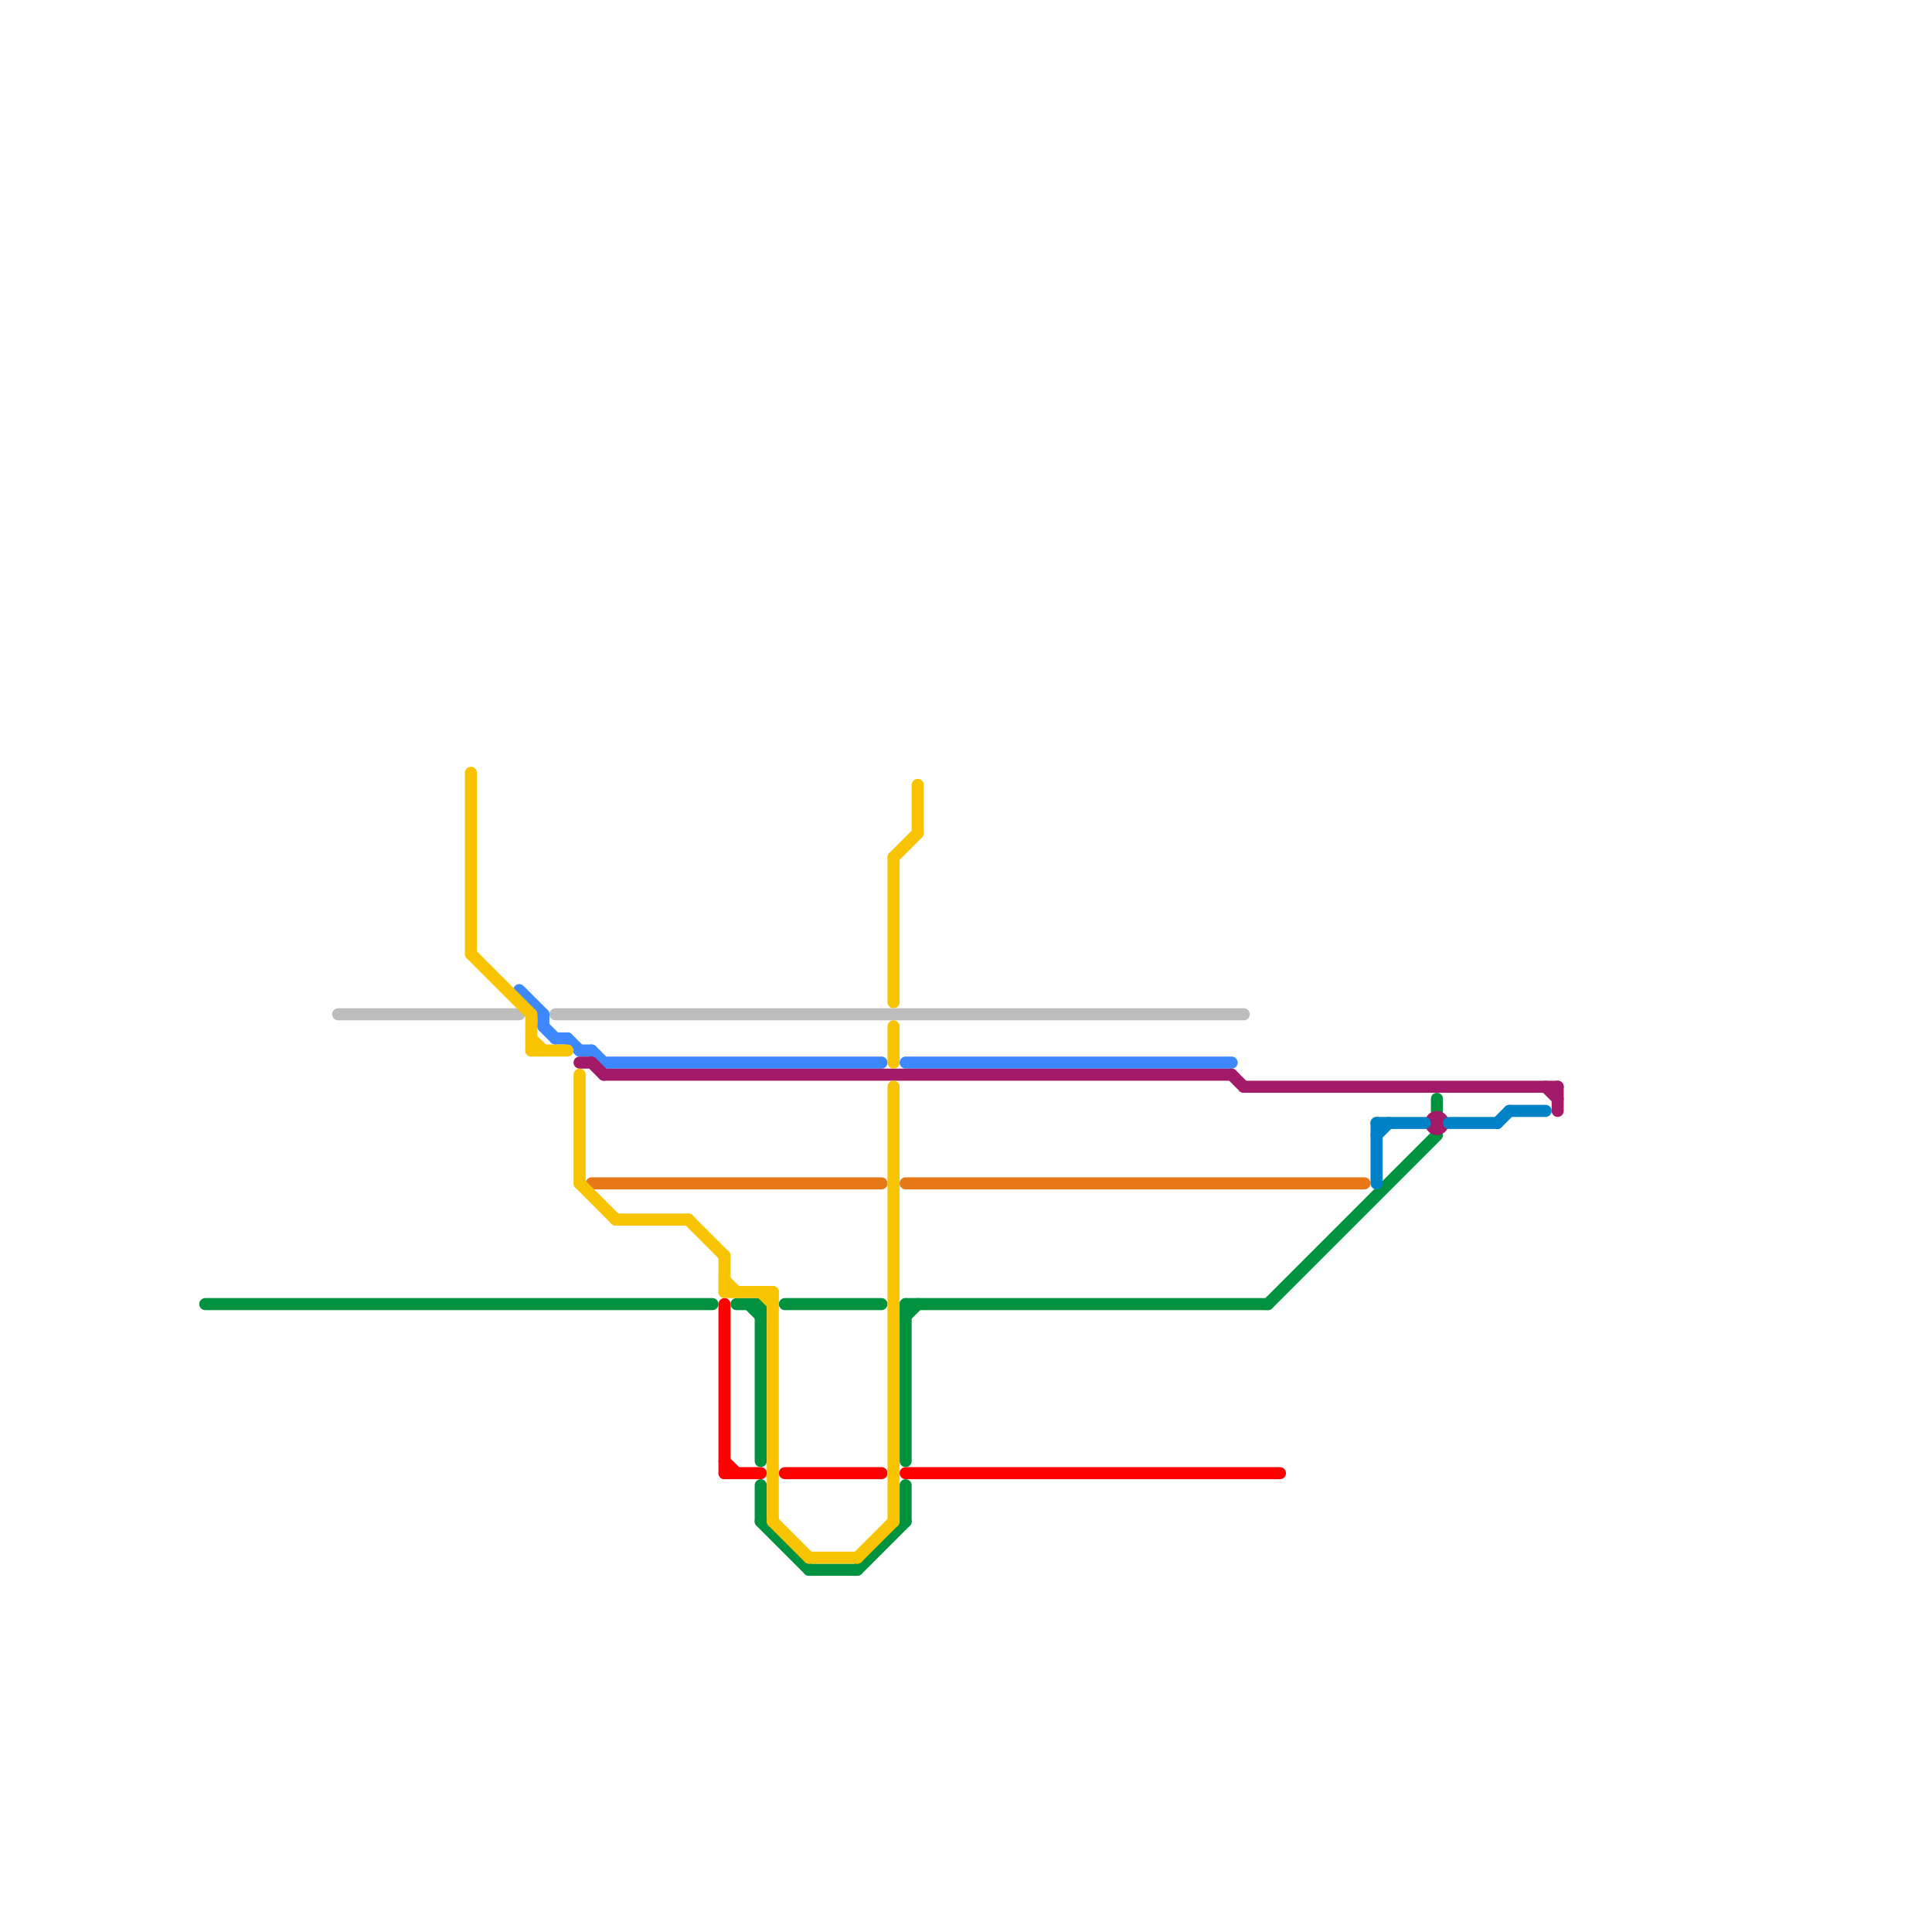 
<svg version="1.1" xmlns="http://www.w3.org/2000/svg" viewBox="0 0 160 160">
<style>text { font: 1px Helvetica; font-weight: 600; white-space: pre; dominant-baseline: central; } line { stroke-width: 1; fill: none; stroke-linecap: round; stroke-linejoin: round; } .c0 { stroke: #00923f } .c1 { stroke: #ff0000 } .c2 { stroke: #bdbdbd } .c3 { stroke: #3e88fe } .c4 { stroke: #a21a68 } .c5 { stroke: #e77817 } .c6 { stroke: #0082c9 } .c7 { stroke: #f8c300 }</style><defs><g id="wm-xf"><circle r="1.2" fill="#000"/><circle r="0.9" fill="#fff"/><circle r="0.6" fill="#000"/><circle r="0.3" fill="#fff"/></g><g id="wm"><circle r="0.6" fill="#000"/><circle r="0.3" fill="#fff"/></g></defs><line class="c0" x1="62" y1="108" x2="63" y2="109"/><line class="c0" x1="105" y1="108" x2="119" y2="94"/><line class="c0" x1="67" y1="130" x2="71" y2="130"/><line class="c0" x1="63" y1="126" x2="67" y2="130"/><line class="c0" x1="63" y1="123" x2="63" y2="126"/><line class="c0" x1="63" y1="108" x2="63" y2="121"/><line class="c0" x1="75" y1="108" x2="105" y2="108"/><line class="c0" x1="61" y1="108" x2="63" y2="108"/><line class="c0" x1="17" y1="108" x2="59" y2="108"/><line class="c0" x1="75" y1="108" x2="75" y2="121"/><line class="c0" x1="65" y1="108" x2="73" y2="108"/><line class="c0" x1="75" y1="123" x2="75" y2="126"/><line class="c0" x1="71" y1="130" x2="75" y2="126"/><line class="c0" x1="75" y1="109" x2="76" y2="108"/><line class="c0" x1="119" y1="91" x2="119" y2="92"/><line class="c1" x1="60" y1="108" x2="60" y2="122"/><line class="c1" x1="75" y1="122" x2="106" y2="122"/><line class="c1" x1="60" y1="122" x2="63" y2="122"/><line class="c1" x1="60" y1="121" x2="61" y2="122"/><line class="c1" x1="65" y1="122" x2="73" y2="122"/><line class="c2" x1="46" y1="84" x2="103" y2="84"/><line class="c2" x1="28" y1="84" x2="43" y2="84"/><line class="c3" x1="45" y1="85" x2="46" y2="86"/><line class="c3" x1="43" y1="82" x2="45" y2="84"/><line class="c3" x1="49" y1="87" x2="50" y2="88"/><line class="c3" x1="75" y1="88" x2="102" y2="88"/><line class="c3" x1="47" y1="86" x2="48" y2="87"/><line class="c3" x1="50" y1="88" x2="73" y2="88"/><line class="c3" x1="45" y1="84" x2="45" y2="85"/><line class="c3" x1="48" y1="87" x2="49" y2="87"/><line class="c3" x1="46" y1="86" x2="47" y2="86"/><line class="c4" x1="49" y1="88" x2="50" y2="89"/><line class="c4" x1="128" y1="90" x2="129" y2="91"/><line class="c4" x1="129" y1="90" x2="129" y2="92"/><line class="c4" x1="48" y1="88" x2="49" y2="88"/><line class="c4" x1="103" y1="90" x2="129" y2="90"/><line class="c4" x1="102" y1="89" x2="103" y2="90"/><line class="c4" x1="50" y1="89" x2="102" y2="89"/><circle cx="119" cy="93" r="1" fill="#a21a68" /><line class="c5" x1="75" y1="98" x2="113" y2="98"/><line class="c5" x1="49" y1="98" x2="73" y2="98"/><line class="c6" x1="120" y1="93" x2="124" y2="93"/><line class="c6" x1="114" y1="93" x2="118" y2="93"/><line class="c6" x1="125" y1="92" x2="128" y2="92"/><line class="c6" x1="114" y1="93" x2="114" y2="98"/><line class="c6" x1="124" y1="93" x2="125" y2="92"/><line class="c6" x1="114" y1="94" x2="115" y2="93"/><line class="c7" x1="74" y1="90" x2="74" y2="126"/><line class="c7" x1="44" y1="87" x2="47" y2="87"/><line class="c7" x1="74" y1="85" x2="74" y2="88"/><line class="c7" x1="76" y1="65" x2="76" y2="69"/><line class="c7" x1="74" y1="71" x2="76" y2="69"/><line class="c7" x1="67" y1="129" x2="71" y2="129"/><line class="c7" x1="44" y1="84" x2="44" y2="87"/><line class="c7" x1="60" y1="107" x2="64" y2="107"/><line class="c7" x1="48" y1="89" x2="48" y2="98"/><line class="c7" x1="48" y1="98" x2="51" y2="101"/><line class="c7" x1="60" y1="104" x2="60" y2="107"/><line class="c7" x1="63" y1="107" x2="64" y2="108"/><line class="c7" x1="39" y1="64" x2="39" y2="79"/><line class="c7" x1="64" y1="126" x2="67" y2="129"/><line class="c7" x1="71" y1="129" x2="74" y2="126"/><line class="c7" x1="60" y1="106" x2="61" y2="107"/><line class="c7" x1="57" y1="101" x2="60" y2="104"/><line class="c7" x1="74" y1="71" x2="74" y2="83"/><line class="c7" x1="51" y1="101" x2="57" y2="101"/><line class="c7" x1="64" y1="107" x2="64" y2="126"/><line class="c7" x1="39" y1="79" x2="44" y2="84"/><line class="c7" x1="44" y1="86" x2="45" y2="87"/>
</svg>
